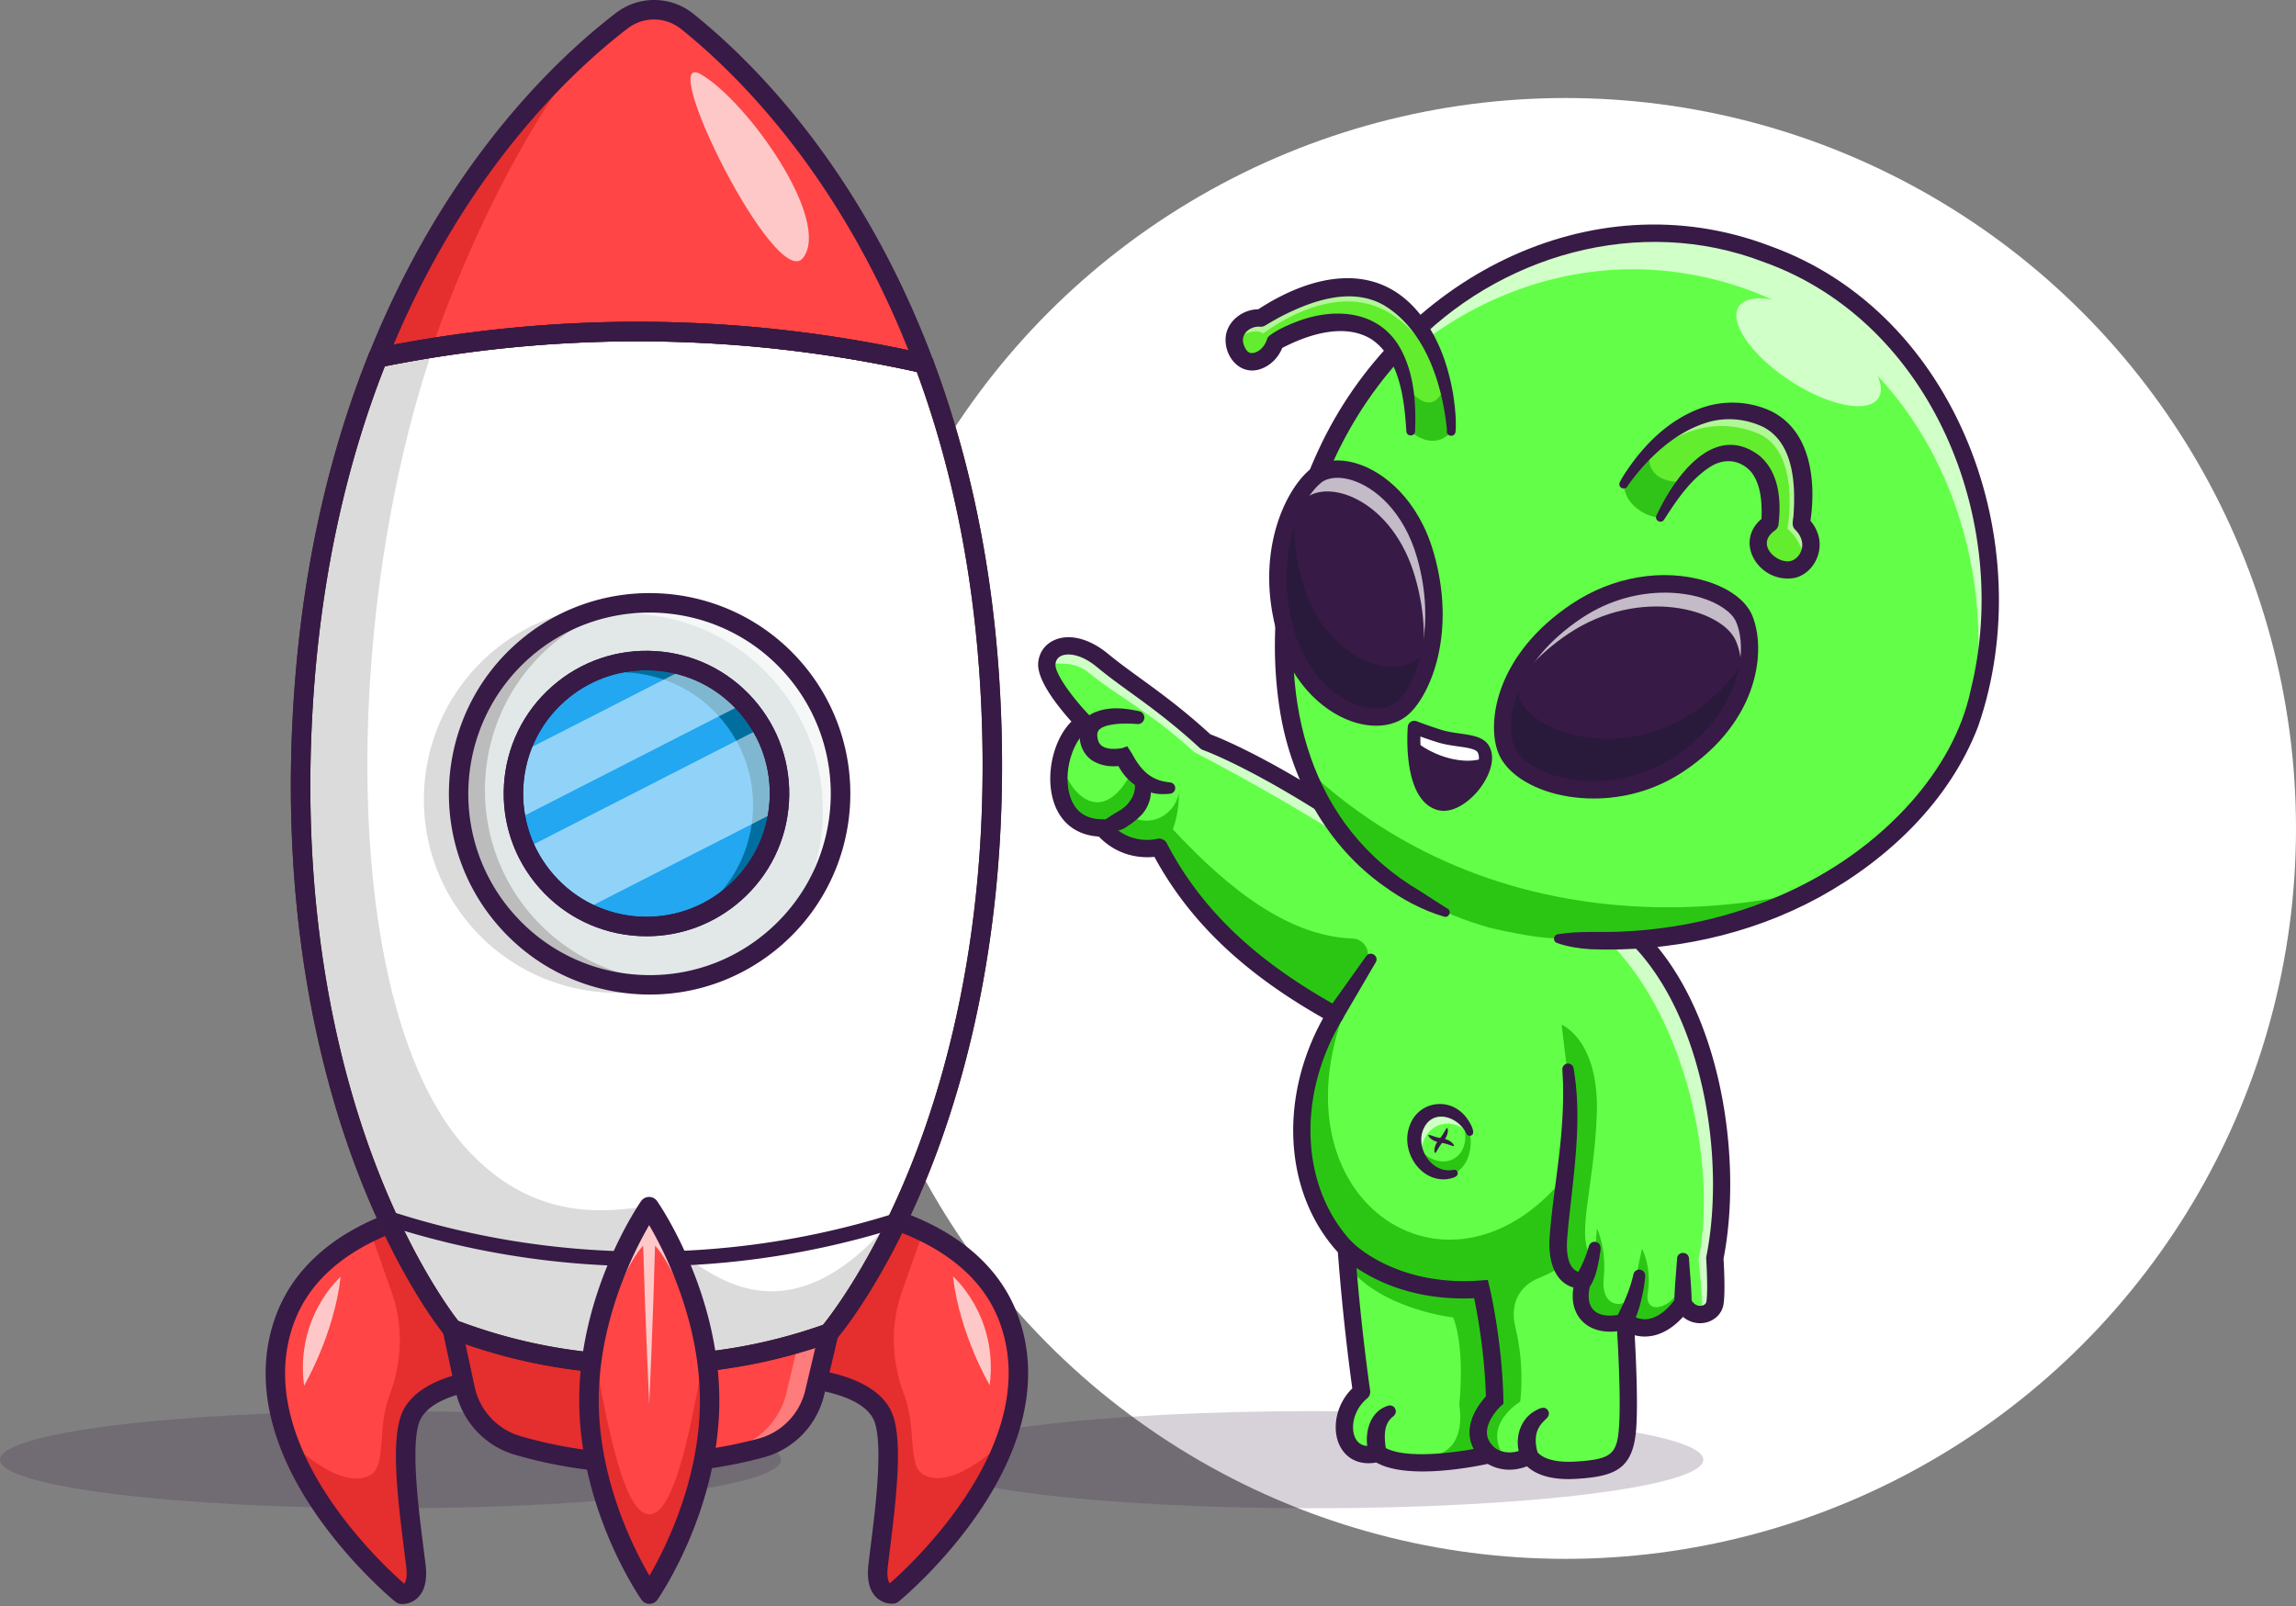<svg xmlns="http://www.w3.org/2000/svg" width="726" height="508" fill="none"><rect width="100%" height="100%" fill="#808080" stroke="none"/><circle cx="495" cy="262" r="231" fill="#fff"/><path fill="#371A45" d="M123.485 476.999c68.199 0 123.485-6.877 123.485-15.359s-55.286-15.359-123.485-15.359S0 453.158 0 461.64s55.286 15.359 123.485 15.359Zm291.617 0c68.199 0 123.485-6.877 123.485-15.359s-55.286-15.359-123.485-15.359-123.485 6.877-123.485 15.359 55.286 15.359 123.485 15.359Z" opacity=".2"/><path fill="#63FF48" d="M516.205 294.972c25.959 24.404 32.002 72.76 26.05 102.899 0 0 .651 10.058.054 14.164-.597 4.107-7.236 5.663-10.112 0 0 0-7.96 12.772-18.29 5.88 0 0 1.484 21.998.814 33.051-.687 11.071-4.161 13.242-16.462 14.002-12.302.76-14.617-4.649-14.617-4.649s-6.35 4.106-12.7-.272c0 0-26.194 6.024-35.222-.434-11.74 3.094-14.164-12.03-5.192-19.483 0 0-2.912-19.484-4.83-45.262-17.945-18.941-18.144-49.749-3.545-73.936-23.048-12.699-43.037-28.782-55.628-52.987 0 0-10.113 2.732-17.856-6.096-19.212 0-15.666-27.823-5.825-33.323 0 0-12.337-12.663-11.831-18.669.507-6.006 8.647-8.376 17.566-.995 8.919 7.381 18.886 13.061 32.689 25.761 0 0 20.804 7.2 58.83 34.335-.018-.018 52.752-1.465 76.107 26.014Z"/><path fill="#2BC614" d="M453.232 460.318s10.384-.687 8.195-16.191c0 0 1.972-17.276-1.918-27.461 0 0-22.269-2.46-33.123-15.919l.633-3.673c13.278 8.521 26.683 11.831 40.233 10.258 0 0 2.677 9.334 4.649 18.85 1.954 9.515-.633 15.847-.633 15.847s-6.693 11.288-2.641 17.566m27.768-113.679-2.605-21.854s12.012 4.776 11.126 28.547c-.887 23.771-7.453 41.12-.688 45.353l.724-9.425s3.111 6.006 2.153 15.774c-.959 9.769 7.091 9.57 9.009 5.192l3.075-14.635s3.148 5.735 1.845 13.876c-1.302 8.14 8.792 4.378 9.968-1.773 0 0 2.551 9.262-6.603 12.012s-11.56-1.683-11.56-1.683-7.706 2.406-10.745-2.152c-3.04-4.559-1.484-11.054-1.484-11.054s-6.368 3.257-7.941-5.608c-1.556-8.864 2.225-26.448 2.225-26.448l1.501-26.122Z"/><path fill="#2BC614" d="M439.682 403.57c10.944 4.667 20.894 5.662 29.252 4.957l3.672 34.227s-3.871-1.357-5.101 8.285c-1.23 9.66 9.117 10.981 9.117 10.981-9.117-10.981 4.071-18.724 4.071-18.724s1.573-10.926-1.502-23.427c-2.406-9.823 3.727-13.947 6.476-15.286.706-.344 1.176-.489 1.249-.507 5.119-2.189 8.014-4.323 8.014-4.323l-3.293-10.276 3.293-17.457c-38.442 47.578-99.045 3.908-65.035-63.063-15.486 12.537-18.199 47.686-18.199 47.686s-3.763 33.395 27.986 46.927Z"/><path fill="#000072" d="M485.649 404.6c.435-.163.851-.343 1.249-.506-.055.018-.543.163-1.249.506Z" opacity=".25"/><path fill="#2BC614" d="M349.139 262.375c7.67 8.177 17.348 5.554 17.348 5.554 12.609 24.223 32.581 40.305 55.628 52.987-.307.488-.597.995-.868 1.501 3.817-5.716 7.797-12.699 10.691-18.018 1.828-3.347-.488-7.471-4.287-7.598-19.158-.633-38.044-14.255-56.804-34.552 2.117-5.337 1.918-11.397 1.918-11.397-1.61 7.598-9.787 10.98-15.739 7.019l-7.887 4.504Z"/><path fill="#2BC614" d="M336.205 237.863c-2.949 5.265 9.533 28.113 21.184 7.164.108-.181 7.815 2.587 2.424 9.606-5.391 7.001-9.353 8.955-14.889 6.82-5.535-2.116-10.329-12.211-10.329-12.211"/><path fill="#FEFEFE" d="M537.098 398.431s1.357 12.048 1.121 16.751c2.696.561 3.673-.579 4.053-3.147.615-4.107-.036-14.165-.036-14.165 5.698-28.818.416-74.298-22.758-99.57-2.044-2.713-9.19-2.858-12.356-2.098 25.942 24.404 35.946 72.09 29.976 102.229ZM330.977 210.11c3.165-.289 8.882-.995 13.187 2.551 8.919 7.381 19.647 12.501 33.45 25.2 0 0 39.437 19.954 77.445 47.089-3.745-5.608-13.387-11.813-16.3-17.366-27.841-18.217-57.509-32.961-57.509-32.961-13.803-12.7-23.771-18.398-32.69-25.761-8.918-7.381-17.077-5.011-17.565.995-.018.072-.018.163-.018.253Z" opacity=".7"/><path fill="#371A45" d="M495.979 467.774c-7.345 0-11.198-2.207-13.134-4.052-2.695 1.049-7.471 2.08-12.428-.76-5.463 1.176-25.724 4.975-35.222-.434-5.065.922-9.316-.959-11.487-5.174-2.515-4.884-1.664-12.808 3.889-18.271-.687-4.939-2.966-21.89-4.558-43.037-16.987-18.652-18.796-48.609-4.65-74.063-25.236-14.309-42.295-30.608-53.366-50.996-3.655.38-11.18.181-17.584-6.422-7.399-.435-12.682-4.776-14.581-12.085-2.207-8.484.561-19.013 5.934-24.277-3.89-4.324-10.981-12.989-10.511-18.561.271-3.329 2.207-5.988 5.301-7.29 4.739-1.99 10.999-.344 16.751 4.396 3.202 2.641 6.603 5.119 10.221 7.742 6.332 4.595 13.496 9.805 22.179 17.747 3.618 1.357 23.988 9.516 58.957 34.48a2.73 2.73 0 0 1 .633 3.817 2.729 2.729 0 0 1-3.817.634c-37.14-26.521-57.926-33.902-58.125-33.974a2.734 2.734 0 0 1-.958-.579c-8.63-7.942-15.775-13.134-22.089-17.711-3.69-2.677-7.164-5.192-10.492-7.959-4.885-4.035-9.045-4.451-11.144-3.582-1.176.488-1.845 1.429-1.954 2.695-.253 2.931 5.554 10.873 11.072 16.535a2.73 2.73 0 0 1 .741 2.315 2.73 2.73 0 0 1-1.374 1.99c-4.433 2.479-8.087 12.284-6.025 20.189 1.393 5.319 4.921 8.014 10.511 8.014.796 0 1.538.344 2.062.941 6.459 7.381 14.744 5.355 15.088 5.264a2.741 2.741 0 0 1 3.129 1.393c10.855 20.877 28.185 37.357 54.525 51.865a2.729 2.729 0 0 1 1.32 1.683 2.69 2.69 0 0 1-.307 2.134c-14.599 24.187-13.279 53.241 3.202 70.643.434.453.705 1.05.742 1.683 1.881 25.363 4.775 44.864 4.812 45.045a2.738 2.738 0 0 1-.959 2.515c-4.396 3.654-5.337 9.388-3.691 12.609 1.429 2.767 4.288 2.677 6.422 2.116a2.798 2.798 0 0 1 2.298.416c6.567 4.704 26.05 1.592 32.997-.018a2.726 2.726 0 0 1 2.171.416c4.721 3.238 9.479.344 9.678.217.724-.452 1.556-.669 2.352-.38.778.29 1.338.778 1.61 1.538.289.434 2.731 3.6 11.958 3.057 11.505-.705 13.314-2.207 13.893-11.433.669-10.764-.796-32.472-.814-32.707a2.718 2.718 0 0 1 1.357-2.551 2.74 2.74 0 0 1 2.894.09c2.099 1.393 4.107 1.864 6.187 1.43 4.776-1.013 8.231-6.422 8.267-6.477a2.799 2.799 0 0 1 2.443-1.284 2.765 2.765 0 0 1 2.315 1.501c1.14 2.244 2.732 2.244 3.365 2.153.705-.108 1.465-.561 1.592-1.321.47-3.111.108-10.854-.072-13.567-.019-.236 0-.471.054-.706 6.295-31.748-1.429-77.988-25.236-100.365a2.742 2.742 0 0 1-.127-3.872 2.742 2.742 0 0 1 3.871-.126c15.522 14.599 22.595 35.638 25.797 50.725 3.89 18.29 4.288 38.062 1.122 54.344.109 1.899.597 10.456 0 14.382-.452 3.021-2.913 5.391-6.133 5.915a8.24 8.24 0 0 1-6.675-1.899c-2.026 2.243-5.282 5.047-9.425 5.933-1.972.416-3.944.38-5.861-.126.398 7.091 1.031 20.713.524 28.854-.814 13.314-6.277 15.793-19.031 16.571-.832.036-1.646.072-2.406.072Z"/><path fill="#371A45" d="M470.924 462.779a2.697 2.697 0 0 1-1.809-.688c-2.93-2.569-4.414-5.59-4.45-8.991-.054-5.156 3.455-9.588 5.174-11.451-.38-13.713-2.678-26.159-3.709-31.079-27.769 1.248-41.825-13.188-42.422-13.821a2.726 2.726 0 0 1 .109-3.872 2.74 2.74 0 0 1 3.871.091c.199.199 13.857 14.002 40.432 11.994l2.334-.181.543 2.279c.162.688 3.998 16.933 4.377 35.638l.019 1.248-.923.833c-1.212 1.121-4.36 4.794-4.306 8.285.019 1.791.869 3.401 2.587 4.903a2.745 2.745 0 0 1 .254 3.871 2.826 2.826 0 0 1-2.081.941Zm43.689-42.459c-11.651 3.401-20.225-3.926-16.39-15.992l2.659 3.238c-.434.036-.633.036-.923.036-8.574-.542-10.474-9.208-9.967-16.263.868-12.066 3.111-23.554 3.889-35.493.344-4.378.434-8.756.362-13.134l-.217-4.36c-.109-1.031.669-1.953 1.7-1.99a1.784 1.784 0 0 1 1.864 1.538 90.095 90.095 0 0 1 1.013 9.081c.868 14.889-1.809 29.976-3.058 44.648-.271 3.961-.162 10.456 4.83 10.908l2.66 3.238c-1.538 4.848-.796 9.805 5.083 10.257 1.628.145 3.383-.09 5.065-.578 3.202-.833 4.595 3.853 1.43 4.866Zm-94.777-100.891 12.175-17.059c1.338-1.827 4.124-.018 3.003 1.954l-10.583 18.09c-2.008 3.202-6.694.163-4.595-2.985Zm61.272 141.976c-2.497-5.12-1.013-12.048 3.998-15.033 1.393-.814 3.491-2.081 4.486-.091.398.869.036 1.755-.597 2.334-.76.76-1.556 1.483-2.098 2.37-1.683 2.406-1.466 5.499-.778 8.213l.054.868c.199 2.949-3.817 3.962-5.065 1.339Zm-48.03-.994c-2.062-5.644-.633-13.821 5.789-15.829a1.877 1.877 0 0 1 2.388 1.158c.308.868-.09 1.737-.778 2.243-3.437 2.714-2.659 7.381-2.116 11.216.289 3.184-4.179 4.179-5.283 1.212Zm96.35-48.392c.036-4.613.579-9.444.868-14.057.199-2.297 3.564-2.279 3.763 0 .289 4.613.814 9.48.85 14.093-.307 3.383-5.21 3.328-5.481-.036Z"/><path fill="#371A45" d="M511.483 415.981c2.116-4.052 4.016-8.448 5.011-12.953.217-1.031 1.248-1.7 2.279-1.447.923.217 1.52 1.085 1.447 2.008a45.102 45.102 0 0 1-.47 3.835c-.76 3.872-1.592 7.634-3.455 11.198-1.864 2.931-6.26.489-4.812-2.641Zm-13.153-12.41c1.737-2.93 3.148-6.114 4.071-9.443a1.872 1.872 0 0 1 2.352-1.321c2.152.706 1.121 3.275.995 4.921-.597 3.039-1.14 6.096-2.804 8.81-2.171 2.714-6.061.127-4.614-2.967ZM359.506 228.979c-2.587-.199-5.391-.236-7.852.18-1.646.29-3.147.652-4.16 1.701-.76.832-.561 2.297-.272 3.274.85 3.058 4.993 2.895 7.562 2.479l1.664-.597 1.502 2.333c1.773 3.383 4.251 6.766 7.96 8.159 1.212.525 2.568.742 3.961.923 1.05.054 1.882.977 1.719 2.044-.109.832-.796 1.447-1.592 1.538-1.737.181-3.546.235-5.337-.199-5.409-1.14-10.058-5.355-11.867-10.565l3.166 1.737c-3.582.597-7.001.615-10.366-1.339-5.499-3.293-5.879-12.772.47-15.323 4.668-1.972 9.516-1.393 14.183-.398 1.104.254 1.809 1.375 1.538 2.479a2.052 2.052 0 0 1-2.279 1.574Z"/><path fill="#371A45" d="M362.526 245.406c2.659 4.179 1.284 9.859-2.316 13.007-.633.706-1.754 1.502-2.496 2.099-.778.452-1.827 1.302-2.641 1.646a21.027 21.027 0 0 1-5.843 1.393 1.828 1.828 0 0 1-2.009-1.628 1.864 1.864 0 0 1 .724-1.665c2.171-1.537 4.342-2.948 6.621-4.233a43.546 43.546 0 0 0 1.357-1.085c1.158-1.122 2.08-2.497 2.533-3.817a8.11 8.11 0 0 0 .361-3.673c0-.072-.018-.162 0-.162a2.05 2.05 0 0 1 .905-2.768c1.013-.507 2.279-.145 2.804.886Z"/><path fill="#63FF48" d="M412.438 242.6c8.611 22.685 26.647 41.77 58.83 50.87 0 0 14.726 3.509 21.184 3.256l15.322 1.194c24.694-.38 47.506-6.53 66.446-16.643 25.888-13.821 44.521-35.059 50.762-59.047 16.082-61.923-14.527-129.02-76.468-145.103-61.923-16.082-121.332 27.624-137.433 89.547-6.313 24.332-7.67 52.119 1.357 75.926Z"/><path fill="#2BC614" d="M412.438 242.602c8.611 22.685 26.647 41.77 58.83 50.87 0 0 14.725 3.509 21.183 3.256l15.323 1.194c24.693-.38 47.505-6.531 66.446-16.643l-.145-.235c.018-.037-90.705 28.166-161.637-38.442Z"/><path fill="#fff" d="M623.462 227.277c.561-1.682 1.086-3.364 1.52-5.083 16.082-61.923-14.527-129.02-76.468-145.103-50.057-13.007-98.448 13.061-123.666 56.207 27.334-36.326 72.036-56.66 118.094-44.702a105.137 105.137 0 0 1 17.475 6.205c-5.047-.977-8.973-.361-10.601 2.117-3.256 4.957 3.998 15.467 16.173 23.463 12.193 7.996 24.711 10.475 27.968 5.518 1.157-1.773.977-4.27-.29-7.092 25.797 27.642 36.995 68.509 29.795 108.47Z" opacity=".7"/><path fill="#371A45" d="M492.578 295.461c7.055-1.175 13.839-.452 20.732-.868 34.01-1.538 68.327-15.323 91.121-41.065 8.973-10.221 16.01-22.233 18.76-35.53 13.079-52.914-12.247-116.194-65.56-135.153-39.238-15.105-84.012-2.225-112.341 28.058-19.14 19.773-30.917 45.877-34.752 73.013-5.897 38.189 3.419 77.282 38.515 97.905 2.84 1.864 5.77 3.727 8.719 5.59 1.357.814.362 2.967-1.139 2.497-6.893-2.045-13.261-5.464-19.086-9.715-17.837-12.609-29.017-33.087-32.653-54.38-4.722-27.732.199-58.233 12.066-83.632 24.694-53.294 85.604-86.056 142.571-64.438 59.571 21.239 85.857 94.432 65.975 151.942-9.027 23.662-28.51 42.15-50.381 54.144-21.998 11.976-47.307 17.313-72.272 16.372-3.545-.235-7.091-.76-10.528-1.972-.742-.253-1.122-1.067-.868-1.809.18-.543.633-.886 1.121-.959Z"/><path fill="#371A45" d="M415.929 150.594c-7.562 6.314-16.281 25.489-9.317 49.531 6.947 24.043 28.529 31.442 37.013 23.699 6.531-5.952 14.002-24.332 7.056-48.374-6.965-24.06-27.009-31.314-34.752-24.856Z"/><path fill="#fff" d="M447.461 182.507c3.438 11.885 3.347 22.396 1.592 30.699 2.388-5.12 4.197-12.012 4.378-20.207-.126-5.391-.941-11.27-2.768-17.548-6.946-24.042-27.009-31.314-34.751-24.838-3.166 2.66-6.549 7.58-8.883 14.165 1.791-3.111 3.763-5.517 5.681-7.109 7.76-6.477 27.805.796 34.751 24.838Z" opacity=".7"/><path fill="#111A28" d="M443.626 223.822c-8.502 7.742-30.066.343-37.013-23.699-5.083-17.584-1.791-32.562 3.311-41.807-1.14 7.526-.868 16.336 1.917 25.924 6.947 24.042 28.511 31.441 37.013 23.698 1.339-1.23 2.732-2.985 4.035-5.228-1.502 10.258-5.536 17.711-9.263 21.112Z" opacity=".35"/><path fill="#371A45" d="M551.498 195.62c4.252 9.986 1.791 31.115-20.623 46.058-22.414 14.943-50.273 6.965-54.651-4.794-3.365-9.027-.054-28.709 22.36-43.652 22.414-14.943 48.555-7.833 52.914 2.388Z"/><path fill="#fff" d="M548.93 202.767c1.447 3.383 2.116 8.05 1.483 13.333 1.773-4.36 2.605-8.611 2.75-12.428-.145-3.094-.76-5.825-1.683-8.032-4.359-10.222-30.5-17.331-52.914-2.388-13.658 9.099-20.225 19.971-22.504 29.125 3.455-7.345 9.696-15.16 19.935-21.998 22.432-14.961 48.591-7.851 52.933 2.388Z" opacity=".7"/><path fill="#111A28" d="M530.876 241.679c-22.396 14.925-50.273 6.965-54.651-4.794-1.917-5.156-1.664-13.785 3.094-23.029.018 2.641.416 4.975 1.121 6.838 4.378 11.759 32.255 19.737 54.651 4.794 8.937-5.952 14.69-12.898 18.127-19.718-.235 10.763-5.97 24.982-22.342 35.909Z" opacity=".35"/><path fill="#371A45" d="M435.16 229.52c-1.99 0-4.089-.307-6.26-.904-8.9-2.515-20.134-11.126-24.928-27.715-7.435-25.742 2.297-45.804 10.203-52.389 3.6-3.003 9.027-3.709 14.888-1.918 8.557 2.623 19.411 11.379 24.241 28.094 7.345 25.381-.904 44.847-7.833 51.16-2.659 2.424-6.241 3.672-10.311 3.672Zm-17.476-76.811c-7.345 6.132-14.816 24.657-8.448 46.673 4.179 14.436 13.676 21.853 21.166 23.97 4.631 1.302 8.882.741 11.379-1.538 6.386-5.825 12.554-23.825 6.259-45.588-4.233-14.617-13.405-22.179-20.587-24.386-3.998-1.23-7.652-.904-9.769.869Zm86.237 99.825c-5.409 0-10.384-.85-14.473-2.171-8.05-2.605-13.803-7.163-15.793-12.536-3.618-9.697-.452-30.989 23.409-46.891 12.863-8.574 28.655-11.27 42.259-7.2 7.345 2.189 12.7 6.133 14.69 10.8 4.486 10.547 2.587 33.269-21.618 49.405-9.407 6.296-19.538 8.593-28.474 8.593Zm22.504-65.107c-8.05 0-17.439 2.153-26.322 8.068-21.22 14.147-24.331 32.292-21.31 40.414 1.393 3.727 6.006 7.164 12.356 9.226 9.624 3.112 24.711 3.238 38.207-5.753 20.297-13.531 23.698-33.123 19.61-42.693-1.303-3.075-5.608-6.024-11.216-7.706-3.221-.941-7.074-1.556-11.325-1.556Z"/><path fill="#62ED2E" d="m513.419 153.124 11.596 10.547c2.551-4.595 4.993-8.267 7.308-11.162 9.353-11.577 16.915-10.492 22.107-6.422 7.073 5.536 5.228 19.429 5.228 19.429-8.213 5.88-1.303 14.744 5.644 14.762 6.006.018 10.637-8.43 4.27-14.725.506-2.768 3.817-26.955-11.669-33.431-15.25-6.386-28.311 2.424-36.253 10.528-5.101 5.192-8.086 10.095-8.231 10.474Z"/><path fill="#fff" d="M516.205 148.983c.308-.325.615-.651.941-.959 8.394-8.556 22.07-17.529 38.315-11.125 13.441 5.3 10.239 27.425 9.715 30.355 4.197 3.492 5.264 8.467 5.644 10.258 2.424-3.003 2.858-7.924-1.23-11.94.506-2.768 3.817-26.955-11.668-33.431-15.251-6.386-28.312 2.424-36.254 10.529a59.56 59.56 0 0 0-5.463 6.313Z" opacity=".5"/><path fill="#31C418" d="M513.419 153.125s-.018 4.324 4.034 7.562c4.034 3.238 7.562 2.985 7.562 2.985 2.551-4.595 4.993-8.267 7.308-11.162-4.974.018-12.084-1.32-10.673-9.877-5.101 5.21-8.086 10.112-8.231 10.492Z"/><path fill="#371A45" d="M512.116 152.69c.199-.506.561-1.103.814-1.573 5.988-9.661 14.4-18.398 25.399-22.215 6.893-2.388 14.798-2.045 21.492 1.031 13.26 6.368 14.58 23.318 12.446 36.126 0 .018-.778-2.442-.778-2.442 1.465 1.465 2.75 3.292 3.401 5.463 1.791 5.536-1.502 12.211-7.291 13.659-11.378 2.188-20.261-12.012-9.533-19.448l-1.122 1.864c.272-5.482.109-11.524-3.148-15.811-3.618-4.197-9.027-4.559-13.549-1.357-5.97 4.034-10.131 10.257-14.056 16.354-.905 1.447-3.148.235-2.407-1.321 5.518-11.759 17.964-29.903 32.509-18.941 6.295 5.265 6.983 14.238 6.078 21.799a2.781 2.781 0 0 1-1.121 1.864c-.977.723-1.882 1.592-2.316 2.677-1.284 3.365 2.515 6.73 5.735 7.073 2.297.344 4.215-1.338 4.92-3.437.796-2.388-.144-4.776-1.953-6.549-1.429-1.429-.489-3.274-.489-5.065.633-9.66-.108-22.541-9.714-27.461-5.482-2.569-11.777-3.166-17.639-1.375-10.239 3.148-18.614 11.089-24.838 19.646l-.18.272-.073.108-.018.036c-.488 1.357-3.039 1.013-2.569-.977Zm-57.383 101.4c-6.621-2.243-7.616-13.785-7.652-20.026-.018-2.424.108-4.052.108-4.052s3.619 1.411 7.978 2.768c5.536 1.736 12.121 1.031 13.876 4.142.434.76.633 1.646.669 2.587.163 6.639-8.846 16.643-14.979 14.581Z"/><path fill="#fff" d="M469.694 239.509c-3.636 1.719-9.624 1.411-15.594-1.139-2.732-1.176-5.12-2.66-7.019-4.306-.018-2.424.108-4.052.108-4.052s3.619 1.411 7.978 2.768c5.536 1.736 12.121 1.031 13.876 4.142.416.778.633 1.646.651 2.587Z"/><path fill="#371A45" d="M456.506 256.424a7.49 7.49 0 0 1-2.424-.398c-10.402-3.51-9.118-23.88-8.937-26.177.055-.651.398-1.23.959-1.574a2.073 2.073 0 0 1 1.845-.181c.037.018 3.618 1.411 7.834 2.732 1.863.579 3.907.868 5.879 1.157 3.889.561 7.562 1.086 9.19 3.944 2.46 4.36-.344 10.348-3.492 14.165-2.749 3.274-6.802 6.332-10.854 6.332Zm-7.381-23.5c-.072 6.332.923 17.403 6.26 19.212 2.261.76 5.861-1.158 8.773-4.685 2.913-3.51 4.215-7.526 3.076-9.516-.615-1.085-3.437-1.501-6.187-1.881-2.026-.29-4.342-.615-6.513-1.303-2.08-.651-3.98-1.302-5.409-1.827Z"/><path fill="#62ED2E" d="M391.471 111.664c2.967 5.21 9.895 2.406 11.74-3.419 1.719-1.556 34.752-19.827 41.626 14.111.796 3.943 1.249 8.592 1.249 14.074l12.772.036c.162-.398.018-6.802-1.972-14.744-2.406-9.588-7.526-21.437-18.073-27.678-16.209-9.588-38.207 5.391-40.178 6.567-5.21-.47-10.891 4.522-7.164 11.053Z"/><path fill="#62ED2E" d="M391.471 111.664c2.967 5.21 9.895 2.406 11.74-3.419 1.719-1.556 34.752-19.827 41.626 14.111.796 3.943 1.249 8.592 1.249 14.074l12.772.036c.162-.398.018-6.802-1.972-14.744-2.406-9.588-7.526-21.437-18.073-27.678-16.209-9.588-38.207 5.391-40.178 6.567-5.21-.47-10.891 4.522-7.164 11.053Z"/><path fill="#fff" d="M390.277 107.34c1.61-1.049 6.567-3.762 9.064-1.881 2.134-1.266 22.305-16.95 39.799-6.603 10.13 5.988 15.612 16.752 18.524 26.358a82.524 82.524 0 0 0-.778-3.492c-2.406-9.588-7.525-21.437-18.072-27.678-16.209-9.588-38.207 5.391-40.179 6.567-3.962-.362-8.231 2.46-8.358 6.729Z" opacity=".5"/><path fill="#31C418" d="M444.819 122.356c.796 3.944 1.249 8.593 1.249 14.074 0 0 2.966 3.021 7.001 2.967 4.034-.054 5.789-2.931 5.789-2.931.162-.398.018-6.802-1.972-14.743-1.592 5.409-5.5 8.9-12.067.633Z"/><path fill="#371A45" d="M457.591 135.923c-.108.29-.072.235-.072.217v-.108l-.018-.308c-1.447-14.436-6.893-31.441-19.954-39.22-10.275-5.861-22.83-1.393-32.617 3.654-1.61.851-3.31 1.864-4.884 2.786a2.699 2.699 0 0 1-1.647.38c-1.7-.181-3.672.688-4.631 2.008-.958 1.285-1.013 2.877-.072 4.686.85 1.592 1.7 1.935 3.329 1.411 1.555-.561 3.003-2.189 3.563-4.016.163-.615.561-1.068 1.05-1.429 2.496-1.809 5.336-3.076 8.195-4.179 12.048-4.722 26.393-3.8 33.141 8.701 4.251 7.942 4.812 17.24 4.469 25.906-.091 1.718-2.642 1.736-2.75 0-.633-10.185-2.099-22.849-10.818-28.981-8.43-5.427-20.026-1.773-28.384 2.587l-.362.217-.127.09c-.018 0-.054.036-.036.018l.055-.054.777-1.212c-1.049 3.274-3.382 6.151-6.874 7.508-6.259 2.46-11.469-3.148-11.397-9.208.036-5.789 5.807-10.059 11.343-9.516l-1.646.38c18.199-12.103 40.359-16.698 54.054 4.287 4.432 6.694 6.874 14.382 8.213 22.197.561 3.781.995 7.616.796 11.451-.073.344.018.272-.163.814-.742 1.647-3.184.616-2.533-1.067Z"/><path fill="#63FF48" d="M464.773 358.2c-1.99-5.355-7.363-8.304-12.012-6.585-4.65 1.718-6.802 7.471-4.812 12.826 1.989 5.355 7.362 8.303 12.012 6.585"/><path fill="#2BC614" d="M447.931 364.439c1.99 5.373 7.381 8.304 12.03 6.585 0 0 2.75-1.013 4.251-4.993 1.502-3.98.561-7.833.561-7.833-.651-1.736-1.646-3.22-2.876-4.378 2.496 4.849 1.682 10.312-2.008 12.537-3.89 2.352-9.498.181-12.537-4.866-.036-.073-.09-.127-.126-.199.09 1.031.325 2.098.705 3.147Z"/><path fill="#fff" d="M447.93 364.439a11.65 11.65 0 0 0 2.008 3.456c-1.519-5.12.652-10.402 5.066-12.049 3.328-1.23 7.055-.072 9.624 2.678l.126-.344c-1.99-5.355-7.362-8.303-12.012-6.585-4.631 1.737-6.802 7.49-4.812 12.844Z" opacity=".7"/><path fill="#371A45" d="M463.724 358.58c-2.859-5.916-11.307-8.123-13.876-.887-2.026 5.789 3.076 13.622 9.715 12.284a1.12 1.12 0 0 1 1.375.868c.271 1.628-2.605 1.936-3.781 2.117-8.358.524-14.237-9.028-11.506-16.68 2.388-7.471 11.578-9.533 17.023-3.98 1.122.959 4.74 6.223 2.352 6.857-.524.162-1.067-.109-1.302-.579Z"/><path fill="#371A45" d="M453.829 364.638c.307 0 .741-1.429 2.152-3.183 2.244.398 3.492 1.193 3.727.976.235-.199-.633-1.628-2.786-2.225 1.23-1.863.941-3.491.633-3.491-.307 0-.741 1.411-2.152 3.184-2.244-.398-3.492-1.194-3.727-.977-.217.199.615 1.628 2.786 2.225-1.23 1.863-.941 3.491-.633 3.491Z"/><path fill="#FF4545" d="M237.342 435.289s33.756-2.062 41.391 11.74c4.757 8.612.253 36.416-1.068 48.229-1.049 9.462 4.559 8.829 4.559 8.829s26.123-21.383 36.054-49.242c4.251-11.922 5.536-25.019.561-38.135-5.065-13.387-15.793-21.871-26.937-27.262-17.24-8.322-35.511-9.19-35.511-9.19l-19.049 55.031Z"/><path fill="#E52E2E" d="M237.342 435.287s33.756-2.062 41.391 11.741c4.757 8.611.253 36.416-1.068 48.229-1.049 9.461 4.559 8.828 4.559 8.828s26.123-21.383 36.054-49.242c-.434.452-16.408 17.005-26.285 11.524-5.156-2.859-2.062-14.654-6.06-25.128-3.998-10.474-4.523-21.962-.814-32.526l6.783-19.285c-17.24-8.321-35.511-9.19-35.511-9.19l-19.049 55.049Z"/><path fill="#371A45" d="M281.971 507.179c-1.43 0-3.383-.525-4.939-2.062-2.135-2.135-2.967-5.554-2.442-10.185.199-1.737.452-3.817.741-6.133 1.484-11.813 4.252-33.811.688-40.287-5.482-9.914-29.65-10.692-38.496-10.149a3.15 3.15 0 0 1-2.642-1.212 3.06 3.06 0 0 1-.452-2.858l19.031-55.031a3.084 3.084 0 0 1 3.057-2.062c2.099.108 51.703 2.858 65.198 38.424 7.164 18.904 2.877 40.667-12.41 62.954-11.342 16.535-24.567 27.443-25.127 27.896a2.918 2.918 0 0 1-1.592.669 6.652 6.652 0 0 1-.615.036Zm-39.383-75.111c10.492 0 32.219 1.501 38.822 13.459 4.197 7.598 2.406 25.164.036 44.032a586.777 586.777 0 0 0-.742 6.042c-.398 3.636.38 4.83.633 5.102l.037.036c7.417-6.513 48.916-45.19 34.57-82.963-10.528-27.732-47.831-33.286-57.455-34.263l-16.806 48.555h.905Z"/><path fill="#fff" d="M301.327 403.664s14.418 12.464 11.614 34.408c0 .018-9.497-16.046-11.614-34.408Z" opacity=".7"/><path fill="#FF4545" d="M171.745 435.341s-33.757-2.008-41.373 11.795c-4.739 8.611-.199 36.416 1.14 48.229 1.067 9.461-4.559 8.828-4.559 8.828s-26.158-21.329-36.126-49.188c-4.27-11.903-5.572-25.001-.615-38.134 5.047-13.387 15.756-21.89 26.9-27.299 17.222-8.339 35.493-9.244 35.493-9.244l19.14 55.013Z"/><path fill="#E52E2E" d="M171.746 435.341s-33.757-2.008-41.373 11.795c-4.74 8.611-.199 36.416 1.139 48.229 1.068 9.461-4.558 8.828-4.558 8.828s-26.159-21.329-36.127-49.188c.434.453 16.426 16.987 26.304 11.488 5.155-2.859 2.044-14.672 6.024-25.146 3.998-10.474 4.486-21.962.759-32.526l-6.783-19.249c17.222-8.339 35.493-9.244 35.493-9.244l19.122 55.013Z"/><path fill="#371A45" d="M127.206 507.286c-.199 0-.398-.018-.578-.037a3.2 3.2 0 0 1-1.592-.669c-.561-.452-13.803-11.343-25.182-27.859-15.323-22.269-19.646-44.032-12.5-62.937 13.441-35.583 63.026-38.424 65.125-38.514a3.07 3.07 0 0 1 3.057 2.062l19.122 55.013a3.055 3.055 0 0 1-.453 2.858 3.036 3.036 0 0 1-2.641 1.212c-8.864-.524-33.033.29-38.478 10.203-3.564 6.477-.76 28.475.742 40.288.289 2.315.56 4.396.759 6.132.525 4.632-.289 8.051-2.424 10.185a7.17 7.17 0 0 1-4.957 2.063Zm23.301-123.684c-9.624.995-46.927 6.603-57.4 34.353-14.274 37.809 27.261 76.396 34.696 82.908l.037-.036c.253-.271 1.031-1.465.633-5.101a557.146 557.146 0 0 0-.742-6.042c-2.406-18.851-4.215-36.416-.036-44.032 6.784-12.32 29.632-13.586 39.69-13.532l-16.878-48.518Z"/><path fill="#FF4545" d="m142.999 420.309 4.07 18.94a23.867 23.867 0 0 0 16.644 17.892 143.056 143.056 0 0 0 76.848.814 23.788 23.788 0 0 0 17.023-17.53l4.468-18.85-119.053-1.266Z"/><path fill="#fff" d="M205.845 462.802c-1.465.018-2.93.018-4.396 0a142.93 142.93 0 0 0 30.175-4.703 23.891 23.891 0 0 0 10.945-6.422 23.909 23.909 0 0 0 6.096-11.108l4.468-18.85 4.396.054 4.559-.199-4.468 18.85a23.717 23.717 0 0 1-6.097 11.108 23.825 23.825 0 0 1-10.926 6.422 142.744 142.744 0 0 1-34.752 4.848Z" opacity=".3"/><path fill="#E52E2E" d="M205.845 462.804a142.822 142.822 0 0 1-42.114-5.662 23.811 23.811 0 0 1-16.644-17.873l-4.052-18.941 62.303.651c-4.07 2.189-9.28 7.038-9.117 17.512.271 17.077 16.752 23.988 16.752 23.988.018 0 .036 0 .054.018-2.406.181-4.794.271-7.182.307Z"/><path fill="#fff" d="M197.379 5.967c-13.731 10.402-39.727 33.63-62.087 73.755C116.931 112.7 100.993 157.094 96.38 215.2c-3.003 37.682-.76 70.226 4.07 97.597 12.555 71.385 42.585 107.53 42.585 107.53.995.379 2.008.759 3.021 1.121 19.285 6.983 39.528 10.366 59.753 10.203a171.024 171.024 0 0 0 33.051-3.509c.308-.055.597-.127.886-.199a169.379 169.379 0 0 0 22.324-6.332s10.764-12.428 22.486-37.321c1.936-4.07 3.854-8.484 5.789-13.224a285.38 285.38 0 0 0 6.694-18.289c.199-.615.398-1.248.615-1.863a312.126 312.126 0 0 0 7.489-27.48 398.24 398.24 0 0 0 1.755-8.375c5.391-27.263 8.34-59.771 6.169-97.544-.145-2.352-.29-4.703-.489-7.001a370.116 370.116 0 0 0-3.184-28.42c-1.899-12.609-4.341-24.458-7.254-35.602-4.559-17.529-10.185-33.268-16.408-47.342-1.23-2.786-2.478-5.5-3.763-8.141-22.377-46.6-50.87-73.32-65.433-84.844-5.589-4.432-13.477-4.505-19.157-.199Z"/><path fill="#fff" d="M197.379 5.965c-13.731 10.402-39.727 33.63-62.087 73.755-18.379 32.979-34.299 77.372-38.912 135.479-3.003 37.682-.76 70.227 4.07 97.597 12.555 71.403 42.585 107.53 42.585 107.53.995.38 2.008.76 3.021 1.121a170.978 170.978 0 0 0 59.753 10.185 171.024 171.024 0 0 0 33.051-3.509c.308-.054.597-.127.886-.181a169.379 169.379 0 0 0 22.324-6.332s10.764-12.428 22.486-37.32c1.936-4.089 3.854-8.485 5.789-13.224a249.666 249.666 0 0 0 2.641-6.766 301.87 301.87 0 0 0 4.053-11.524c.199-.615.398-1.248.615-1.863a312.195 312.195 0 0 0 7.489-27.479 399.688 399.688 0 0 0 1.755-8.376c5.391-27.262 8.358-59.771 6.169-97.562-.145-2.351-.29-4.685-.489-7.001a370.172 370.172 0 0 0-3.184-28.42c-1.881-12.609-4.341-24.458-7.254-35.602a314.464 314.464 0 0 0-9.949-31.549 308.616 308.616 0 0 0-6.441-15.793 283.46 283.46 0 0 0-3.762-8.14C259.61 44.388 231.117 17.67 216.555 6.145a15.693 15.693 0 0 0-19.176-.18Z"/><path fill="#DBDBDB" d="M135.293 79.722c-18.362 32.979-34.3 77.373-38.913 135.479-3.003 37.665-.76 70.227 4.07 97.598 12.555 71.385 42.567 107.529 42.567 107.529.995.38 2.008.76 3.021 1.122 19.285 6.983 39.528 10.366 59.753 10.203a170.883 170.883 0 0 0 33.051-3.509c.307-.055.597-.127.886-.199a170.417 170.417 0 0 0 22.342-6.332s10.764-12.428 22.504-37.321c.959-2.026 1.918-4.16 2.895-6.349-.398.669-22.306 36.741-51.323 29.469-13.857-3.473-27.895-15.865-30.862-25.761-8.973.344-33.702 7.092-56.876-17.403-45.497-48.102-39.889-195.412-1.592-279.17 6.495-14.22 7.544-24.206 4.758-31.008-5.518 7.635-10.999 16.173-16.281 25.652Z"/><path fill="#22A7F0" d="M292.173 114.98a411.966 411.966 0 0 0-69.123-9.498 413.853 413.853 0 0 0-103.622 7.652c24.422-61.09 60.747-94.142 77.915-107.167 5.699-4.306 13.586-4.233 19.176.199.434.344.868.687 1.32 1.05 17.385 14.056 51.829 47.722 74.334 107.764Z"/><path fill="#FF4545" d="M119.445 113.132a395.727 395.727 0 0 1 17.168-3.093 413.07 413.07 0 0 1 86.454-4.559 413.943 413.943 0 0 1 69.124 9.497c-22.523-60.042-56.949-93.69-74.316-107.746-.452-.362-.886-.724-1.32-1.05-5.608-4.432-13.496-4.504-19.194-.198a190.661 190.661 0 0 0-12.32 10.239c-18.868 17.077-46.058 48.012-65.596 96.91Z"/><path fill="#E52E2E" d="M119.445 113.133a397.26 397.26 0 0 1 17.168-3.094s17.349-53.782 48.428-93.816c-18.868 17.077-46.058 48.012-65.596 96.91Z"/><path fill="#371A45" d="M292.191 118.055c-.217 0-.452-.019-.669-.073-56.768-12.754-114.44-13.369-171.461-1.827a3.087 3.087 0 0 1-2.967-1.049 3.082 3.082 0 0 1-.488-3.112C140.63 51.88 175.87 18.612 194.738 4.121a19.811 19.811 0 0 1 24.513.253c18.56 14.889 53.095 48.899 75.816 109.502a3.065 3.065 0 0 1-.56 3.093 3.032 3.032 0 0 1-2.316 1.086Zm-90.633-16.282c28.655 0 57.292 3.003 85.694 8.991-22.197-55.917-54.343-87.521-71.873-101.578a13.694 13.694 0 0 0-16.932-.18c-17.819 13.676-50.635 44.574-74.008 100.003 25.634-4.83 51.395-7.236 77.119-7.236Z"/><path fill="#512717" d="M204.272 434.709c-.633 0-1.248.001-1.881-.018a173.705 173.705 0 0 1-60.476-11.505 3.147 3.147 0 0 1-1.267-.905c-.597-.723-14.834-18.072-27.877-52.444-11.976-31.567-25.091-84.084-19.447-154.872 2.948-37.121 10.782-71.764 23.264-102.97.416-1.013 1.321-1.737 2.37-1.9 57.817-11.704 116.339-11.07 173.903 1.882a3.073 3.073 0 0 1 2.207 1.917c11.813 31.478 18.904 66.284 21.057 103.441 4.125 70.897-10.094 123.124-22.74 154.42-13.766 34.082-28.383 51.141-28.98 51.847a3.151 3.151 0 0 1-1.285.886c-18.959 6.784-38.731 10.221-58.848 10.221Zm-59.373-16.968a167.87 167.87 0 0 0 57.564 10.818c19.737.199 39.184-3.003 57.781-9.57 2.659-3.292 15.576-20.044 27.57-49.821 12.355-30.681 26.231-81.859 22.178-151.453-2.08-35.945-8.846-69.594-20.098-100.076-55.7-12.283-112.269-12.898-168.205-1.791-11.885 30.229-19.374 63.751-22.233 99.624-5.535 69.666 7.309 121.224 19.068 152.213 11.342 29.885 23.789 46.745 26.375 50.056Z"/><path fill="#371A45" d="M204.272 434.709c-.633 0-1.248.001-1.881-.018a173.705 173.705 0 0 1-60.476-11.505 3.147 3.147 0 0 1-1.267-.905c-.597-.723-14.834-18.072-27.877-52.444-11.976-31.567-25.091-84.084-19.447-154.872 2.948-37.121 10.782-71.764 23.264-102.97.416-1.013 1.321-1.737 2.37-1.9 57.817-11.704 116.339-11.07 173.903 1.882a3.073 3.073 0 0 1 2.207 1.917c11.813 31.478 18.904 66.284 21.057 103.441 4.125 70.897-10.094 123.124-22.74 154.42-13.766 34.082-28.383 51.141-28.98 51.847a3.151 3.151 0 0 1-1.285.886c-18.959 6.784-38.731 10.221-58.848 10.221Zm-59.373-16.968a167.87 167.87 0 0 0 57.564 10.818c19.737.199 39.184-3.003 57.781-9.57 2.659-3.292 15.576-20.044 27.57-49.821 12.355-30.681 26.231-81.859 22.178-151.453-2.08-35.945-8.846-69.594-20.098-100.076-55.7-12.283-112.269-12.898-168.205-1.791-11.885 30.229-19.374 63.751-22.233 99.624-5.535 69.666 7.309 121.224 19.068 152.213 11.342 29.885 23.789 46.745 26.375 50.056Z"/><path fill="#371A45" d="M204.199 400.465c-.941 0-1.882 0-2.822-.018a265.7 265.7 0 0 1-79.562-13.061 2.311 2.311 0 0 1 1.429-4.396c25.273 8.231 51.576 12.537 78.187 12.826a261.418 261.418 0 0 0 81.678-12.157 2.31 2.31 0 0 1 2.895 1.502 2.31 2.31 0 0 1-1.502 2.894c-25.996 8.249-53.005 12.41-80.303 12.41Zm-.579 65.431c-13.73 0-27.443-1.936-40.757-5.807a26.889 26.889 0 0 1-18.796-20.189l-4.071-18.941c-.362-1.664.706-3.292 2.37-3.654 1.664-.362 3.293.705 3.654 2.37l4.071 18.94a20.757 20.757 0 0 0 14.49 15.576 139.871 139.871 0 0 0 75.202.796 20.733 20.733 0 0 0 14.834-15.268l4.468-18.85c.398-1.647 2.063-2.678 3.709-2.28a3.078 3.078 0 0 1 2.279 3.709l-4.468 18.85a26.863 26.863 0 0 1-19.23 19.791 146.121 146.121 0 0 1-37.755 4.957Z"/><path fill="#DBDBDB" d="M251.994 230.124c9.334 23.336 3.6 50.978-16.318 68.562-21.202 18.724-51.793 20.08-74.279 5.138h-.018a61.47 61.47 0 0 1-12.03-10.493c-22.36-25.308-19.954-63.967 5.355-86.327 25.326-22.36 63.967-19.954 86.327 5.355a60.656 60.656 0 0 1 10.963 17.765Z"/><path fill="#E2E8E8" d="M261.509 228.607c9.208 23.047 3.546 50.363-16.118 67.73-20.949 18.507-51.16 19.845-73.375 5.083h-.018a60.511 60.511 0 0 1-11.886-10.365c-22.088-25.001-19.718-63.19 5.301-85.278 25.019-22.089 63.19-19.719 85.278 5.3a60.42 60.42 0 0 1 10.818 17.53Z"/><path fill="#BCBCBC" d="M165.414 205.758c-25.001 22.088-27.389 60.259-5.301 85.278a60.997 60.997 0 0 0 11.867 10.366h.019c13.676 9.081 30.355 12.066 46.04 8.719-13.116.923-26.412-2.424-37.683-9.895-4.305-2.859-8.303-6.332-11.885-10.366-22.089-25.001-19.719-63.19 5.3-85.278 8.051-7.11 17.476-11.687 27.281-13.785-12.754.886-25.327 5.843-35.638 14.961Z"/><path fill="#fff" d="M248.538 292.7c16.589-23.102 15.685-55.375-3.943-77.59-17.91-20.279-46.059-26.14-69.829-16.661 24.404-14.237 56.243-9.751 75.636 12.247 21.039 23.807 19.881 59.572-1.864 82.004Z" opacity=".7"/><path fill="#371A45" d="M205.484 314.534a59.87 59.87 0 0 1-4.017-.126c-16.932-1.049-32.436-8.629-43.652-21.347-23.173-26.249-20.677-66.446 5.572-89.62 26.249-23.173 66.446-20.677 89.62 5.572 23.174 26.249 20.677 66.446-5.572 89.62-11.722 10.33-26.484 15.901-41.951 15.901Zm-.127-120.807c-13.496 0-27.027 4.721-37.918 14.327-23.698 20.931-25.959 57.238-5.029 80.937 10.131 11.487 24.133 18.325 39.419 19.284 15.287.959 30.03-4.106 41.5-14.255 23.698-20.931 25.959-57.238 5.029-80.936-11.289-12.808-27.118-19.357-43.001-19.357Z"/><path fill="#22A7F0" d="M234.14 280.713c16.426-16.425 16.426-43.056 0-59.481-16.425-16.425-43.056-16.425-59.481 0-16.426 16.425-16.426 43.056 0 59.481 16.425 16.426 43.056 16.426 59.481 0Z"/><path fill="#006FA0" d="M183.269 214.585c15.394-4.902 32.924-.651 44.303 12.248 15.377 17.421 13.731 43.995-3.691 59.372a42.187 42.187 0 0 1-6.693 4.83c5.409-1.7 10.547-4.558 15.069-8.556 17.421-15.377 19.068-41.97 3.691-59.373-13.514-15.286-35.693-18.434-52.679-8.521Z"/><path fill="#fff" d="m240.959 230.125-74.858 38.243a42.063 42.063 0 0 0 6.783 10.456c3.347 3.781 7.219 6.839 11.416 9.1l61.833-31.586c1.139-8.919-.561-18.145-5.174-26.213Zm-23.355-19.121L164.31 238.23a42.058 42.058 0 0 0-1.122 21.075l72.163-36.868c-5.029-5.427-11.162-9.262-17.747-11.433Z" opacity=".5"/><path fill="#371A45" d="M204.471 296.099c-.959 0-1.9-.036-2.858-.09-12.031-.742-23.066-6.133-31.044-15.178-7.977-9.046-11.957-20.641-11.216-32.672.742-12.03 6.133-23.065 15.178-31.043 9.045-7.978 20.641-11.957 32.69-11.216 12.03.742 23.065 6.133 31.043 15.178 7.978 9.045 11.957 20.641 11.216 32.689-.742 12.031-6.133 23.066-15.178 31.044-8.34 7.344-18.832 11.288-29.831 11.288Zm-.109-84.138c-9.497 0-18.56 3.419-25.76 9.768-7.816 6.893-12.465 16.408-13.116 26.81-.651 10.402 2.804 20.424 9.696 28.221 6.893 7.815 16.408 12.465 26.81 13.116 10.384.633 20.424-2.804 28.221-9.697 7.815-6.892 12.465-16.408 13.116-26.81.651-10.402-2.804-20.424-9.696-28.221-6.893-7.797-16.408-12.464-26.81-13.115-.833-.036-1.647-.072-2.461-.072Z"/><path fill="#371A45" d="M204.434 296.082c-12.5 0-24.946-5.156-33.865-15.232-16.48-18.669-14.707-47.252 3.962-63.732 18.651-16.481 47.252-14.69 63.714 3.961 7.978 9.046 11.976 20.642 11.216 32.672-.741 12.03-6.132 23.065-15.178 31.043-8.556 7.58-19.23 11.288-29.849 11.288Zm-.054-84.102c-9.172 0-18.38 3.202-25.779 9.751-16.118 14.237-17.656 38.93-3.419 55.049 14.237 16.118 38.931 17.638 55.031 3.419 7.815-6.893 12.464-16.408 13.116-26.81.651-10.402-2.786-20.424-9.697-28.221-7.688-8.738-18.452-13.188-29.252-13.188Z"/><path fill="#22A7F0" d="M224.37 442.869c.018 33.829-19.013 61.272-19.013 61.272s-19.085-27.407-19.103-61.236c-.018-33.829 19.013-61.272 19.013-61.272s19.085 27.407 19.103 61.236Z"/><path fill="#FF4545" d="M224.37 442.869c.018 33.829-19.013 61.272-19.013 61.272s-19.085-27.407-19.103-61.236c-.018-33.829 19.013-61.272 19.013-61.272s19.085 27.407 19.103 61.236Z"/><path fill="#fff" d="m219.702 412.947-1.664 1.031s-6.549-15.702-10.908-20.008c-.579 22.595-1.846 50.147-1.846 50.147s-1.302-27.552-1.917-50.147c-4.342 4.324-10.873 20.008-10.873 20.008l-1.664-1.049c3.926-13.043 9.389-23.138 12.338-28.058 1.266-2.135 2.08-3.293 2.08-3.293s.796 1.158 2.062 3.275c2.967 4.938 8.449 15.033 12.392 28.094Z" opacity=".7"/><path fill="#E52E2E" d="M224.37 442.866c.018 33.847-19.013 61.29-19.013 61.29s-19.085-27.425-19.103-61.254a96.84 96.84 0 0 1 1.429-16.462c4.468 25.833 9.823 52.48 17.656 52.48 7.833 0 13.152-26.665 17.584-52.498.905 5.228 1.447 10.746 1.447 16.444Z"/><path fill="#371A45" d="M205.357 507.234a3.074 3.074 0 0 1-2.533-1.32c-.796-1.158-19.628-28.601-19.664-63.009-.036-34.408 18.76-61.888 19.556-63.045a3.075 3.075 0 0 1 2.533-1.321c1.013 0 1.953.489 2.532 1.321.796 1.157 19.628 28.601 19.665 63.009.018 34.407-18.76 61.887-19.556 63.045a3.121 3.121 0 0 1-2.533 1.32Zm-.09-119.776c-5.066 8.719-15.956 30.41-15.938 55.447.018 25.073 10.945 46.727 16.028 55.429 5.065-8.72 15.974-30.41 15.956-55.447-.036-25.038-10.963-46.71-16.046-55.429Z"/><path fill="#fff" d="M107.705 403.809s-14.4 12.482-11.56 34.426c0 .018 9.48-16.065 11.56-34.426ZM221.602 23.48c14.617 8.466 41.283 45.949 32.4 57.997-8.448 11.451-47.017-66.482-32.4-57.998Z" opacity=".7"/></svg>